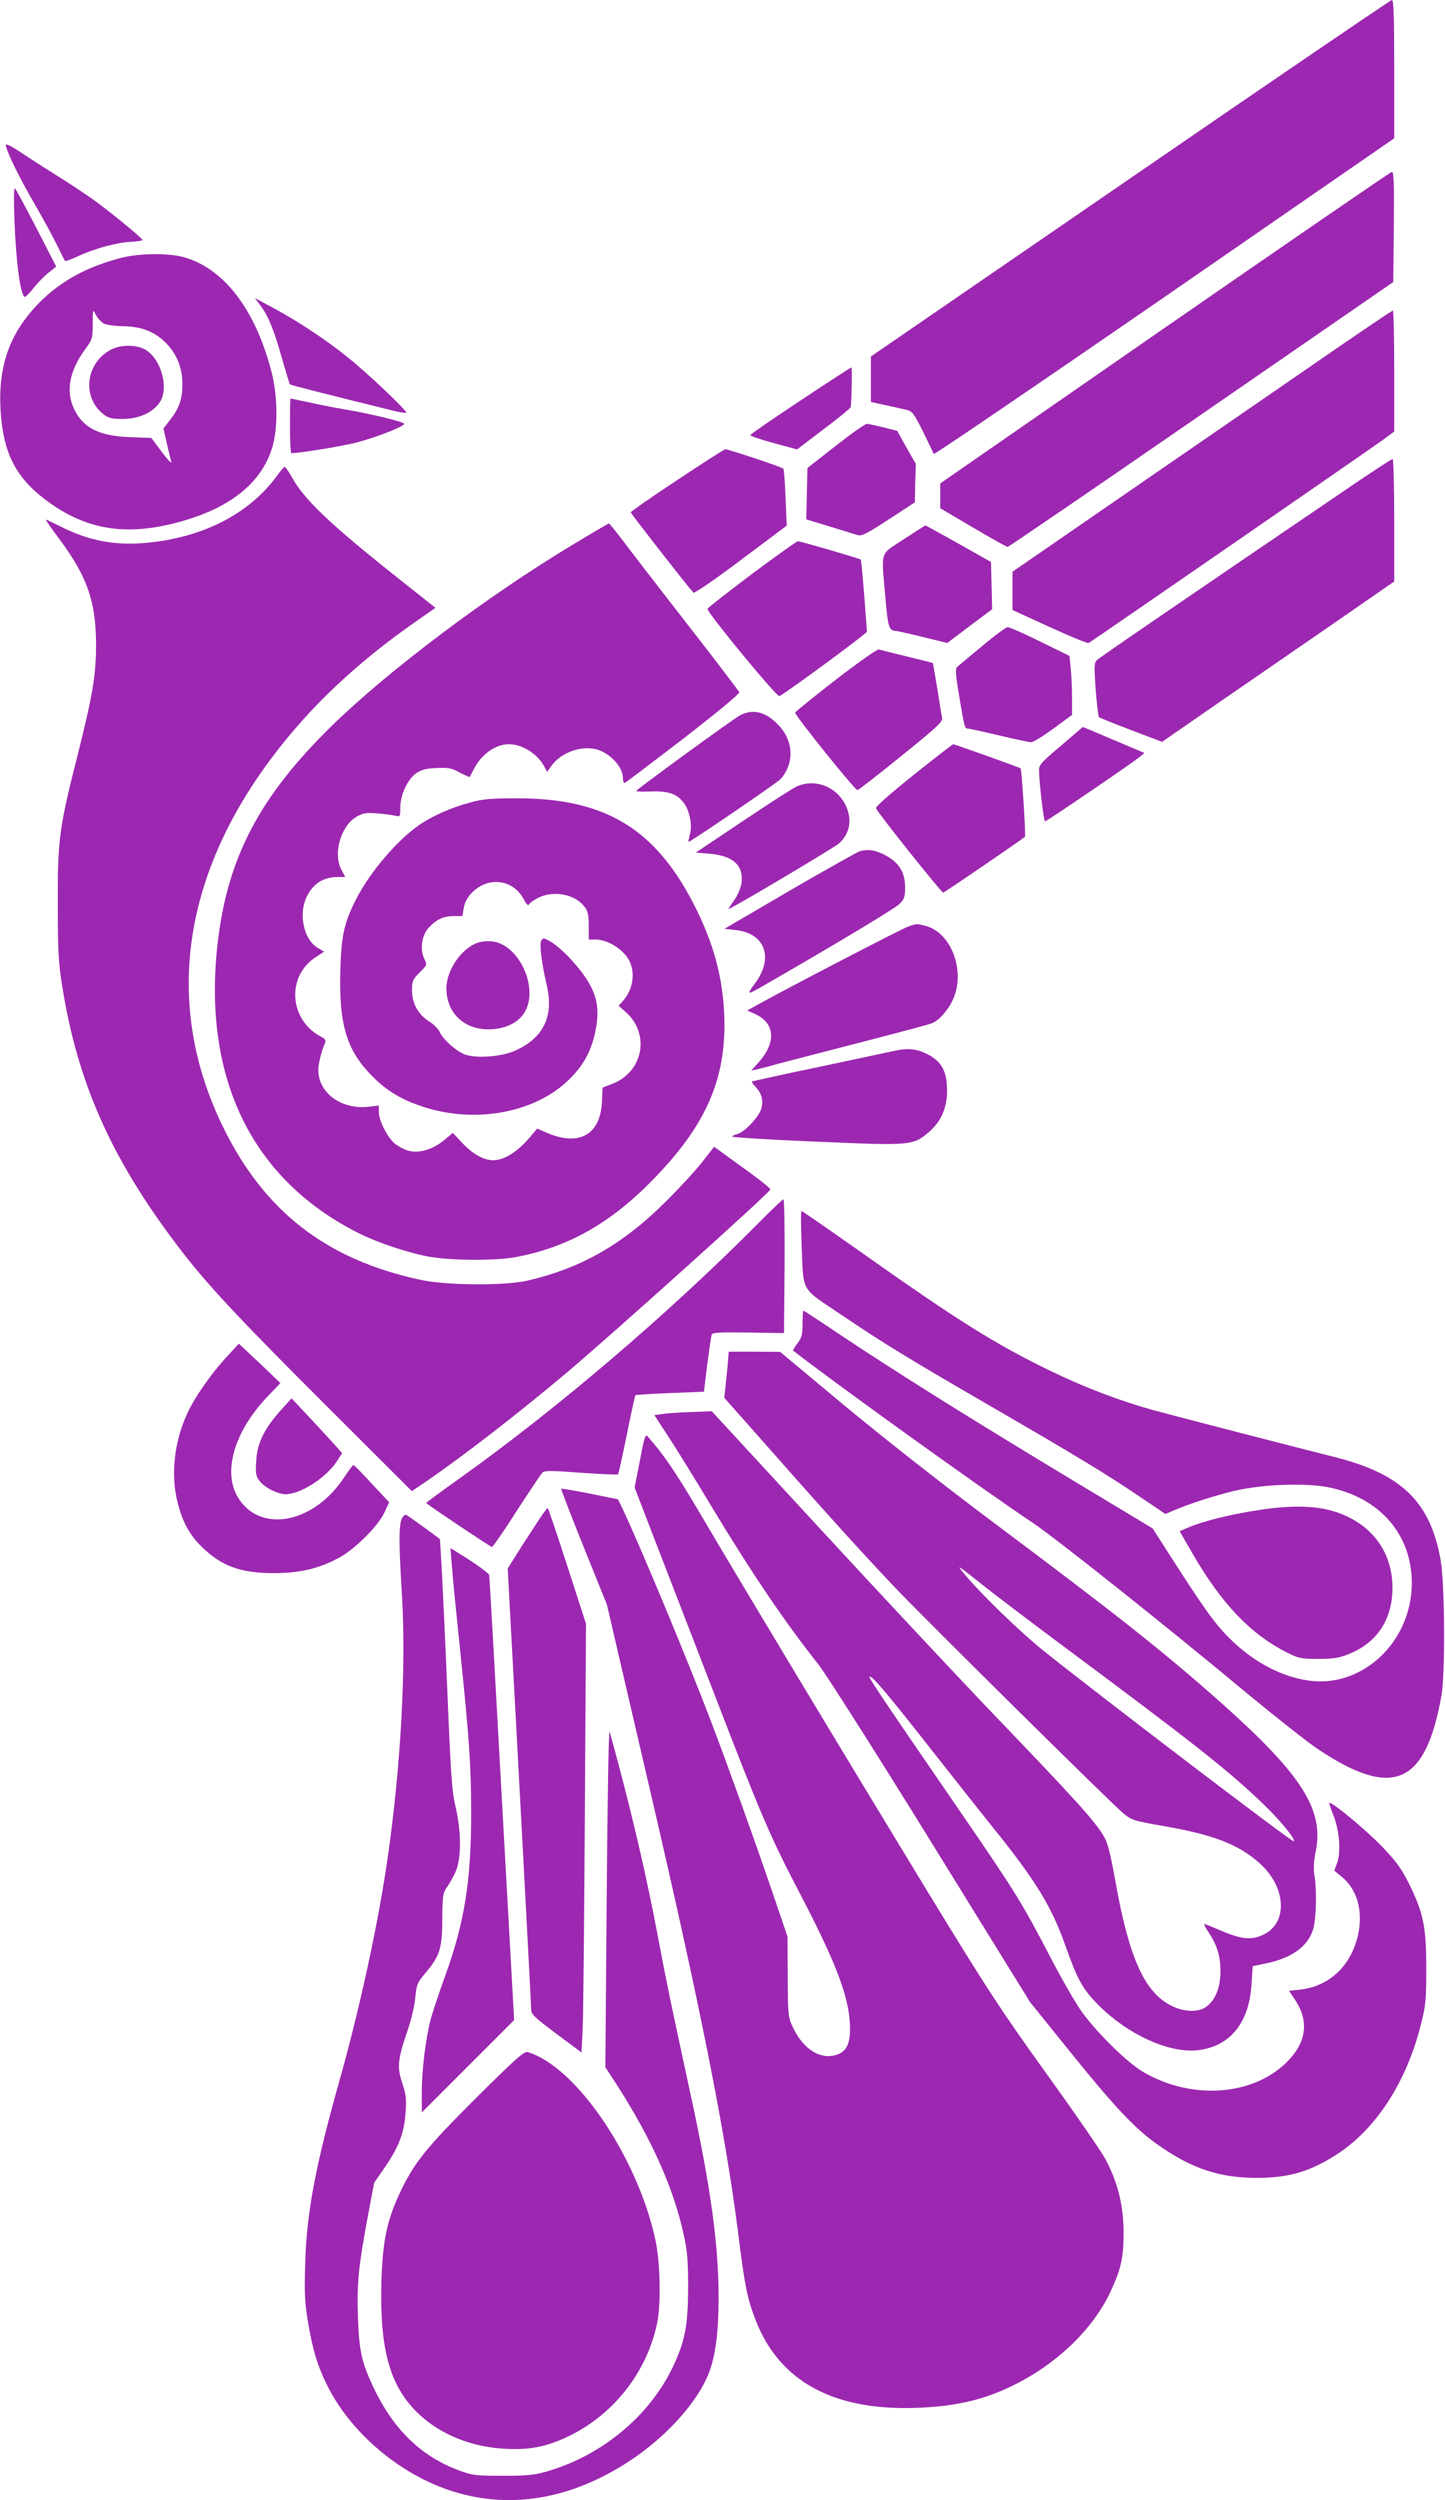 <?xml version="1.0" standalone="no"?>
<!DOCTYPE svg PUBLIC "-//W3C//DTD SVG 20010904//EN"
 "http://www.w3.org/TR/2001/REC-SVG-20010904/DTD/svg10.dtd">
<svg version="1.0" xmlns="http://www.w3.org/2000/svg"
 width="740pt" height="1280pt" viewBox="0 0 740 1280"
 preserveAspectRatio="xMidYMid meet">
<g transform="translate(0,1280) scale(0.1,-0.1)"
fill="#9c27b0" stroke="none">
<path d="M5788 11887 l-1328 -912 0 -116 0 -117 78 -17 c42 -9 91 -20 107 -24
26 -6 37 -20 82 -111 28 -58 53 -109 55 -114 2 -5 534 357 1181 803 l1177 813
0 354 c0 277 -3 354 -12 354 -7 -1 -610 -411 -1340 -913z"/>
<path d="M30 12058 c0 -27 69 -168 143 -295 42 -72 95 -169 117 -214 22 -45
41 -83 43 -85 2 -3 34 9 70 26 86 39 198 69 269 72 32 2 58 6 58 9 0 8 -140
124 -233 193 -42 31 -139 96 -215 143 -75 47 -163 104 -194 125 -34 22 -58 33
-58 26z"/>
<path d="M5965 11122 l-1150 -797 0 -63 0 -64 168 -99 c92 -54 172 -99 177
-99 5 0 452 305 992 678 l983 678 3 282 c2 222 0 282 -10 282 -7 -1 -530 -360
-1163 -798z"/>
<path d="M74 11672 c8 -221 32 -392 54 -392 4 0 25 21 46 48 21 26 55 61 76
77 l38 30 -100 195 c-56 107 -105 200 -111 205 -6 7 -7 -49 -3 -163z"/>
<path d="M625 11481 c-176 -45 -310 -117 -419 -226 -155 -155 -217 -326 -203
-558 14 -224 82 -351 252 -472 206 -146 414 -172 695 -88 239 71 389 196 443
368 31 99 30 265 -2 389 -83 324 -247 536 -456 591 -78 20 -222 18 -310 -4z
m-94 -337 c13 -7 54 -13 90 -14 91 0 157 -22 212 -70 65 -57 99 -132 101 -218
1 -81 -14 -128 -61 -189 l-36 -47 17 -75 c10 -42 20 -85 23 -96 3 -11 -19 12
-48 51 l-54 72 -110 4 c-157 6 -239 47 -285 143 -44 92 -25 196 57 308 36 49
38 55 38 129 0 77 0 77 16 46 9 -17 27 -37 40 -44z"/>
<path d="M568 11010 c-132 -70 -150 -248 -34 -334 21 -16 42 -21 94 -21 83 0
155 33 190 85 48 71 9 220 -72 269 -44 27 -127 28 -178 1z"/>
<path d="M1333 11237 c41 -54 70 -126 111 -272 20 -70 38 -130 41 -133 4 -4
182 -49 530 -135 33 -8 62 -12 65 -10 8 8 -202 207 -307 290 -113 90 -250 180
-378 249 l-90 48 28 -37z"/>
<path d="M6670 10896 c-250 -172 -687 -473 -970 -668 l-515 -355 0 -98 0 -98
190 -87 c105 -48 195 -85 200 -82 23 13 1464 1008 1513 1044 l52 39 0 309 c0
171 -3 310 -7 310 -5 0 -213 -141 -463 -314z"/>
<path d="M4100 10750 c-140 -93 -256 -172 -257 -177 -2 -5 51 -23 118 -41
l121 -33 135 103 c75 56 137 107 139 113 5 17 9 205 4 204 -3 0 -120 -76 -260
-169z"/>
<path d="M1485 10620 c0 -77 3 -140 7 -140 44 0 264 36 336 55 102 27 242 82
242 95 0 10 -176 53 -310 75 -52 9 -134 25 -182 36 -48 10 -89 19 -90 19 -2 0
-3 -63 -3 -140z"/>
<path d="M4279 10517 l-144 -113 -3 -131 -3 -132 118 -36 c65 -20 129 -40 143
-44 22 -7 45 4 160 79 l135 88 2 99 3 98 -48 84 -47 85 -70 18 c-38 9 -77 18
-86 18 -9 0 -81 -51 -160 -113z"/>
<path d="M3468 10342 c-131 -86 -238 -161 -238 -165 0 -6 286 -373 321 -411 5
-5 109 66 243 167 l235 176 -6 143 c-3 79 -8 146 -12 149 -7 8 -281 99 -296
99 -6 0 -117 -71 -247 -158z"/>
<path d="M6964 10342 c-902 -613 -1332 -907 -1346 -921 -15 -14 -15 -30 -7
-151 6 -74 13 -138 17 -142 4 -3 78 -33 165 -66 l158 -60 292 202 c161 111
428 295 595 410 l302 209 0 313 c0 173 -4 314 -8 314 -5 0 -80 -49 -168 -108z"/>
<path d="M1416 10361 c-142 -193 -378 -313 -665 -340 -164 -15 -296 10 -444
85 -38 19 -70 34 -73 34 -2 0 32 -49 76 -108 139 -189 181 -314 182 -532 0
-156 -18 -260 -93 -560 -96 -377 -104 -436 -103 -765 0 -238 3 -301 22 -420
78 -496 252 -888 595 -1338 144 -190 305 -362 766 -822 l430 -429 73 49 c195
134 474 350 728 564 242 205 1035 918 1035 931 0 8 -56 52 -194 151 l-94 68
-60 -77 c-33 -42 -116 -133 -186 -202 -221 -221 -437 -344 -713 -407 -116 -26
-412 -24 -546 5 -483 104 -801 352 -1012 787 -299 615 -210 1273 255 1890 193
256 428 478 726 687 l109 76 -263 209 c-279 224 -409 348 -467 451 -19 34 -38
62 -42 62 -3 0 -23 -22 -42 -49z"/>
<path d="M2929 10009 c-432 -260 -939 -641 -1228 -923 -371 -363 -535 -674
-586 -1111 -80 -691 173 -1214 723 -1489 98 -49 257 -102 366 -121 114 -19
340 -20 442 0 270 52 489 177 712 410 249 259 352 485 352 776 0 203 -44 389
-139 584 -204 418 -464 580 -931 578 -126 0 -170 -4 -234 -22 -95 -25 -200
-72 -264 -118 -112 -79 -243 -234 -314 -368 -65 -126 -80 -191 -85 -370 -8
-271 29 -404 152 -533 74 -78 147 -125 253 -162 274 -97 591 -41 768 135 69
68 107 135 129 227 37 157 7 248 -129 395 -30 32 -72 68 -94 81 -39 22 -41 22
-51 4 -9 -17 3 -115 29 -226 37 -158 -16 -269 -160 -334 -66 -31 -195 -42
-255 -22 -45 15 -118 79 -134 118 -7 15 -30 38 -52 52 -57 35 -89 93 -89 160
0 48 4 56 39 91 39 39 39 40 24 70 -24 48 -13 123 23 160 40 43 76 59 128 59
l44 0 7 42 c5 30 19 54 44 80 83 83 211 65 263 -36 12 -23 23 -35 26 -28 2 7
23 22 45 34 81 42 193 20 241 -45 17 -22 21 -44 21 -98 l0 -69 35 0 c70 -1
155 -59 179 -123 24 -63 8 -140 -41 -194 l-20 -22 35 -31 c128 -112 92 -308
-68 -369 l-49 -19 -3 -67 c-6 -173 -115 -236 -281 -165 l-51 22 -28 -33 c-69
-84 -139 -129 -198 -129 -48 0 -106 33 -158 89 l-48 51 -42 -35 c-57 -49 -133
-72 -186 -56 -22 6 -53 23 -70 37 -37 31 -81 118 -81 161 l0 33 -52 -6 c-139
-16 -257 70 -258 187 0 32 15 94 35 141 5 12 -1 21 -22 31 -161 85 -177 305
-30 404 l47 31 -34 20 c-69 41 -98 169 -57 257 32 70 86 105 161 105 l38 0
-20 38 c-43 82 -3 223 77 270 34 20 49 22 105 18 36 -3 77 -8 93 -12 27 -6 27
-6 27 42 0 64 37 144 81 175 26 18 50 25 104 27 60 3 77 0 119 -23 27 -14 50
-24 51 -23 1 2 12 21 23 43 37 73 111 125 177 125 69 0 148 -49 182 -114 l15
-28 21 30 c46 65 141 103 221 88 71 -13 146 -89 146 -148 0 -16 4 -28 10 -26
5 2 140 104 300 227 176 136 289 230 286 237 -3 7 -123 165 -268 351 -145 186
-292 377 -328 425 -36 48 -68 87 -71 88 -4 0 -89 -50 -190 -111z"/>
<path d="M4628 10039 c-125 -83 -115 -51 -94 -298 13 -152 19 -170 53 -171 7
0 69 -14 138 -31 l126 -31 115 87 115 86 -3 121 -3 121 -165 93 c-91 51 -167
93 -170 94 -3 0 -53 -32 -112 -71z"/>
<path d="M3850 9861 c-123 -93 -226 -173 -227 -178 -5 -15 351 -448 368 -447
11 1 319 225 422 307 l27 22 -14 184 c-8 101 -16 185 -18 186 -6 6 -312 95
-322 94 -6 0 -112 -76 -236 -168z"/>
<path d="M5028 9491 c-65 -53 -123 -102 -128 -107 -8 -8 -5 -48 10 -135 29
-175 30 -179 46 -179 8 0 80 -16 160 -35 80 -19 154 -35 165 -35 10 0 62 32
114 70 l95 70 0 89 c0 48 -3 116 -7 151 l-6 62 -151 74 c-83 41 -157 74 -166
73 -8 0 -68 -44 -132 -98z"/>
<path d="M4280 9320 c-113 -88 -206 -163 -208 -168 -4 -12 306 -397 319 -397
5 0 106 78 224 174 180 145 214 177 210 195 -3 11 -14 79 -25 151 -12 71 -22
130 -23 131 -1 0 -60 15 -132 33 -71 17 -137 34 -145 36 -8 2 -107 -68 -220
-155z"/>
<path d="M3790 9138 c-34 -18 -492 -351 -532 -387 -4 -3 30 -5 75 -3 95 3 138
-13 174 -66 27 -42 39 -113 25 -158 -5 -19 -8 -34 -6 -34 11 0 452 301 471
321 70 77 68 190 -4 270 -67 74 -133 93 -203 57z"/>
<path d="M5433 8982 c-100 -84 -113 -99 -112 -126 1 -66 24 -261 31 -261 8 0
440 294 481 327 l28 23 -123 52 c-68 29 -139 59 -158 67 l-35 14 -112 -96z"/>
<path d="M4678 8832 c-121 -97 -195 -162 -192 -170 6 -20 335 -432 344 -432 6
0 399 269 419 286 5 5 -17 345 -22 350 -5 5 -339 124 -346 124 -3 -1 -95 -71
-203 -158z"/>
<path d="M4081 8774 c-19 -8 -143 -88 -276 -177 l-242 -162 73 -6 c120 -11
173 -60 161 -151 -3 -23 -19 -61 -36 -85 -17 -24 -31 -45 -31 -47 0 -8 546
316 568 337 53 49 66 115 37 185 -43 101 -157 149 -254 106z"/>
<path d="M4405 8443 c-11 -3 -172 -93 -358 -201 l-337 -197 61 -7 c145 -17
191 -139 100 -266 -47 -64 -46 -66 15 -32 354 203 695 407 719 431 26 26 30
36 30 87 0 78 -33 129 -106 166 -51 25 -80 29 -124 19z"/>
<path d="M4650 8056 c-33 -11 -642 -328 -769 -399 l-54 -30 43 -20 c100 -47
105 -146 14 -247 l-37 -41 29 6 c16 4 43 11 59 15 32 10 112 30 536 140 151
39 286 75 300 81 39 15 85 67 110 124 64 142 -8 338 -138 374 -47 13 -49 13
-93 -3z"/>
<path d="M2458 7977 c-86 -21 -171 -137 -172 -236 0 -125 88 -211 216 -211 97
1 171 43 197 113 47 123 -44 309 -164 335 -23 5 -56 4 -77 -1z"/>
<path d="M4575 7419 c-22 -5 -193 -41 -380 -81 -187 -39 -342 -73 -344 -75 -3
-2 5 -13 17 -26 33 -35 42 -70 31 -112 -12 -43 -86 -121 -123 -131 -14 -3 -26
-9 -26 -13 0 -4 195 -16 433 -26 487 -21 492 -20 575 50 61 53 92 123 92 210
0 99 -27 150 -99 187 -56 29 -101 34 -176 17z"/>
<path d="M3885 6539 c-466 -469 -1033 -953 -1543 -1316 -89 -63 -161 -117
-160 -118 40 -31 331 -225 337 -225 5 0 62 82 126 183 65 100 124 188 131 196
11 13 39 13 199 1 102 -7 188 -11 190 -8 3 3 23 94 45 203 22 109 42 200 44
202 2 2 81 7 177 11 l174 7 17 140 c10 76 20 145 23 153 4 10 42 12 187 10
l183 -3 3 343 c1 188 -1 342 -6 342 -4 0 -61 -54 -127 -121z"/>
<path d="M4105 6433 c11 -258 -10 -220 206 -366 213 -144 340 -222 791 -483
414 -240 572 -336 734 -446 l132 -89 38 16 c83 36 214 78 314 102 144 34 361
42 481 19 264 -52 429 -241 429 -491 0 -292 -241 -528 -510 -501 -147 15 -299
94 -425 220 -77 77 -133 156 -326 458 l-66 103 -319 192 c-591 355 -999 610
-1312 820 -84 57 -155 103 -158 103 -2 0 -4 -30 -4 -67 0 -56 -4 -71 -26 -100
-14 -19 -24 -36 -23 -37 199 -156 951 -697 1229 -883 116 -78 668 -516 1091
-868 151 -125 317 -256 370 -291 382 -255 550 -182 631 276 20 114 17 578 -5
697 -54 298 -203 440 -552 526 -187 47 -772 198 -913 236 -171 47 -351 115
-521 197 -291 140 -484 261 -1008 632 -149 105 -275 192 -278 192 -4 0 -4 -75
0 -167z"/>
<path d="M1156 5848 c-80 -87 -166 -212 -201 -293 -64 -143 -81 -311 -45 -449
25 -98 60 -163 122 -224 102 -100 198 -135 368 -136 136 0 237 24 340 81 82
46 197 161 229 230 l24 52 -89 95 c-48 53 -91 96 -94 96 -3 0 -25 -29 -48 -64
-158 -241 -440 -289 -548 -94 -73 132 -9 336 157 509 l65 68 -60 58 c-34 32
-82 78 -107 101 l-46 43 -67 -73z"/>
<path d="M3726 5808 c-4 -40 -9 -93 -12 -118 l-5 -46 247 -279 c298 -338 489
-548 649 -715 171 -178 1092 -1088 1147 -1133 43 -36 53 -39 214 -67 250 -44
374 -92 481 -186 135 -117 151 -297 34 -363 -63 -35 -119 -32 -221 12 -47 20
-89 37 -93 37 -3 0 6 -19 22 -42 45 -69 61 -122 61 -201 0 -83 -26 -147 -73
-181 -42 -31 -120 -27 -187 10 -133 72 -211 251 -280 644 -22 123 -38 187 -55
215 -46 80 -137 181 -597 660 -163 171 -548 582 -855 915 l-558 605 -105 -4
c-58 -2 -124 -6 -147 -10 l-42 -6 75 -115 c41 -63 139 -221 216 -350 205 -340
378 -596 549 -811 37 -47 297 -455 576 -907 l508 -822 195 -242 c235 -292 341
-405 456 -486 173 -123 317 -172 510 -172 170 0 283 35 426 131 193 132 343
367 415 656 25 98 27 125 27 288 0 211 -14 280 -89 433 -37 74 -64 111 -137
188 -79 82 -249 224 -269 224 -4 0 5 -28 19 -62 31 -78 40 -186 20 -244 l-15
-41 39 -32 c78 -65 108 -172 84 -291 -34 -161 -146 -269 -298 -286 l-57 -6 28
-42 c77 -112 63 -222 -40 -324 -175 -173 -488 -194 -734 -50 -80 47 -223 186
-309 300 -31 41 -105 169 -165 284 -142 274 -182 339 -445 722 -428 623 -488
713 -483 718 10 10 98 -95 323 -382 125 -159 262 -332 304 -384 222 -274 305
-410 376 -611 62 -175 89 -224 170 -305 149 -149 355 -244 501 -231 168 16
269 136 282 335 l6 96 63 13 c136 27 221 88 247 177 16 53 19 199 6 278 -5 31
-3 72 7 119 43 214 -70 392 -483 760 -294 261 -525 444 -1180 934 -250 187
-566 436 -755 593 l-325 271 -131 1 -132 0 -6 -72z m1749 -1458 c632 -470 815
-614 988 -780 88 -83 173 -187 163 -197 -7 -7 -996 747 -1276 971 -124 99
-323 292 -410 396 -44 53 -42 52 75 -41 66 -53 273 -210 460 -349z"/>
<path d="M1436 5578 c-84 -95 -119 -166 -124 -258 -4 -67 -2 -78 19 -104 26
-33 91 -65 131 -66 79 0 214 88 268 176 l22 34 -33 38 c-18 20 -76 83 -129
140 l-97 103 -57 -63z"/>
<path d="M3277 5323 l-27 -139 104 -270 c57 -148 193 -498 301 -779 245 -635
285 -730 447 -1040 185 -355 249 -527 251 -675 1 -86 -19 -125 -73 -141 -81
-24 -167 31 -219 141 -25 53 -26 61 -27 260 l-1 205 -85 250 c-89 260 -221
627 -306 850 -121 318 -368 911 -458 1100 l-19 39 -143 29 c-79 16 -146 27
-148 25 -2 -2 50 -136 115 -298 l119 -295 215 -925 c263 -1128 392 -1778 457
-2291 34 -273 46 -334 90 -448 122 -315 403 -466 832 -448 195 8 337 41 485
114 225 110 408 286 499 478 57 123 69 179 68 315 -2 136 -31 250 -94 368 -22
40 -157 236 -301 436 -232 322 -302 429 -612 937 -428 703 -939 1552 -1152
1914 -134 228 -195 317 -280 413 -10 11 -18 -16 -38 -125z"/>
<path d="M6445 5069 c-144 -22 -285 -57 -357 -88 l-47 -20 65 -113 c149 -258
299 -415 484 -508 60 -30 73 -33 160 -33 73 0 108 5 150 22 150 57 231 178
231 342 0 182 -104 324 -283 386 -101 35 -231 39 -403 12z"/>
<path d="M2772 5038 c-16 -24 -61 -94 -101 -155 l-71 -113 60 -1112 c33 -612
60 -1127 60 -1143 0 -28 13 -40 129 -127 l129 -96 6 122 c3 66 8 560 11 1097
l6 976 -96 297 c-53 163 -98 296 -100 296 -2 0 -17 -19 -33 -42z"/>
<path d="M2059 5028 c-17 -30 -17 -129 -1 -388 23 -371 -5 -884 -74 -1360 -48
-332 -143 -770 -249 -1144 -120 -427 -165 -668 -172 -921 -5 -165 -2 -207 16
-314 25 -142 48 -216 98 -316 118 -236 359 -443 618 -532 307 -105 629 -52
937 153 182 121 340 297 397 442 35 88 51 211 51 389 0 273 -41 570 -144 1043
-101 466 -123 573 -161 775 -66 353 -147 698 -253 1080 -5 17 -11 -345 -15
-844 l-7 -874 59 -91 c179 -279 291 -529 343 -770 18 -82 22 -132 22 -271 -1
-192 -16 -271 -78 -402 -120 -252 -363 -454 -646 -536 -62 -18 -101 -22 -225
-22 -138 0 -156 2 -223 27 -195 71 -340 212 -442 431 -59 126 -71 183 -77 355
-6 171 3 261 51 517 l32 170 56 81 c71 104 99 177 105 280 5 67 2 93 -17 149
-27 82 -24 120 26 266 20 59 38 134 41 174 6 64 10 74 49 121 76 88 89 129 89
279 1 119 3 134 23 162 13 18 33 54 45 80 30 67 30 203 0 333 -20 84 -25 166
-48 730 -15 349 -30 638 -33 641 -10 9 -155 114 -169 122 -7 5 -17 -2 -24 -15z"/>
<path d="M2314 4785 c3 -49 22 -238 41 -420 49 -478 57 -594 58 -845 0 -349
-34 -562 -133 -835 -33 -91 -66 -192 -75 -225 -25 -97 -45 -258 -45 -370 l0
-105 236 236 237 237 -63 1133 c-34 624 -63 1139 -65 1146 -4 11 -77 63 -159
113 l-39 24 7 -89z"/>
<path d="M2437 2058 c-259 -258 -319 -333 -393 -493 -64 -138 -85 -245 -91
-450 -9 -349 45 -538 196 -678 112 -103 269 -166 441 -174 120 -6 200 9 304
56 241 109 419 332 472 591 20 101 15 314 -11 429 -94 424 -406 881 -652 955
-18 6 -59 -30 -266 -236z"/>
</g>
</svg>
